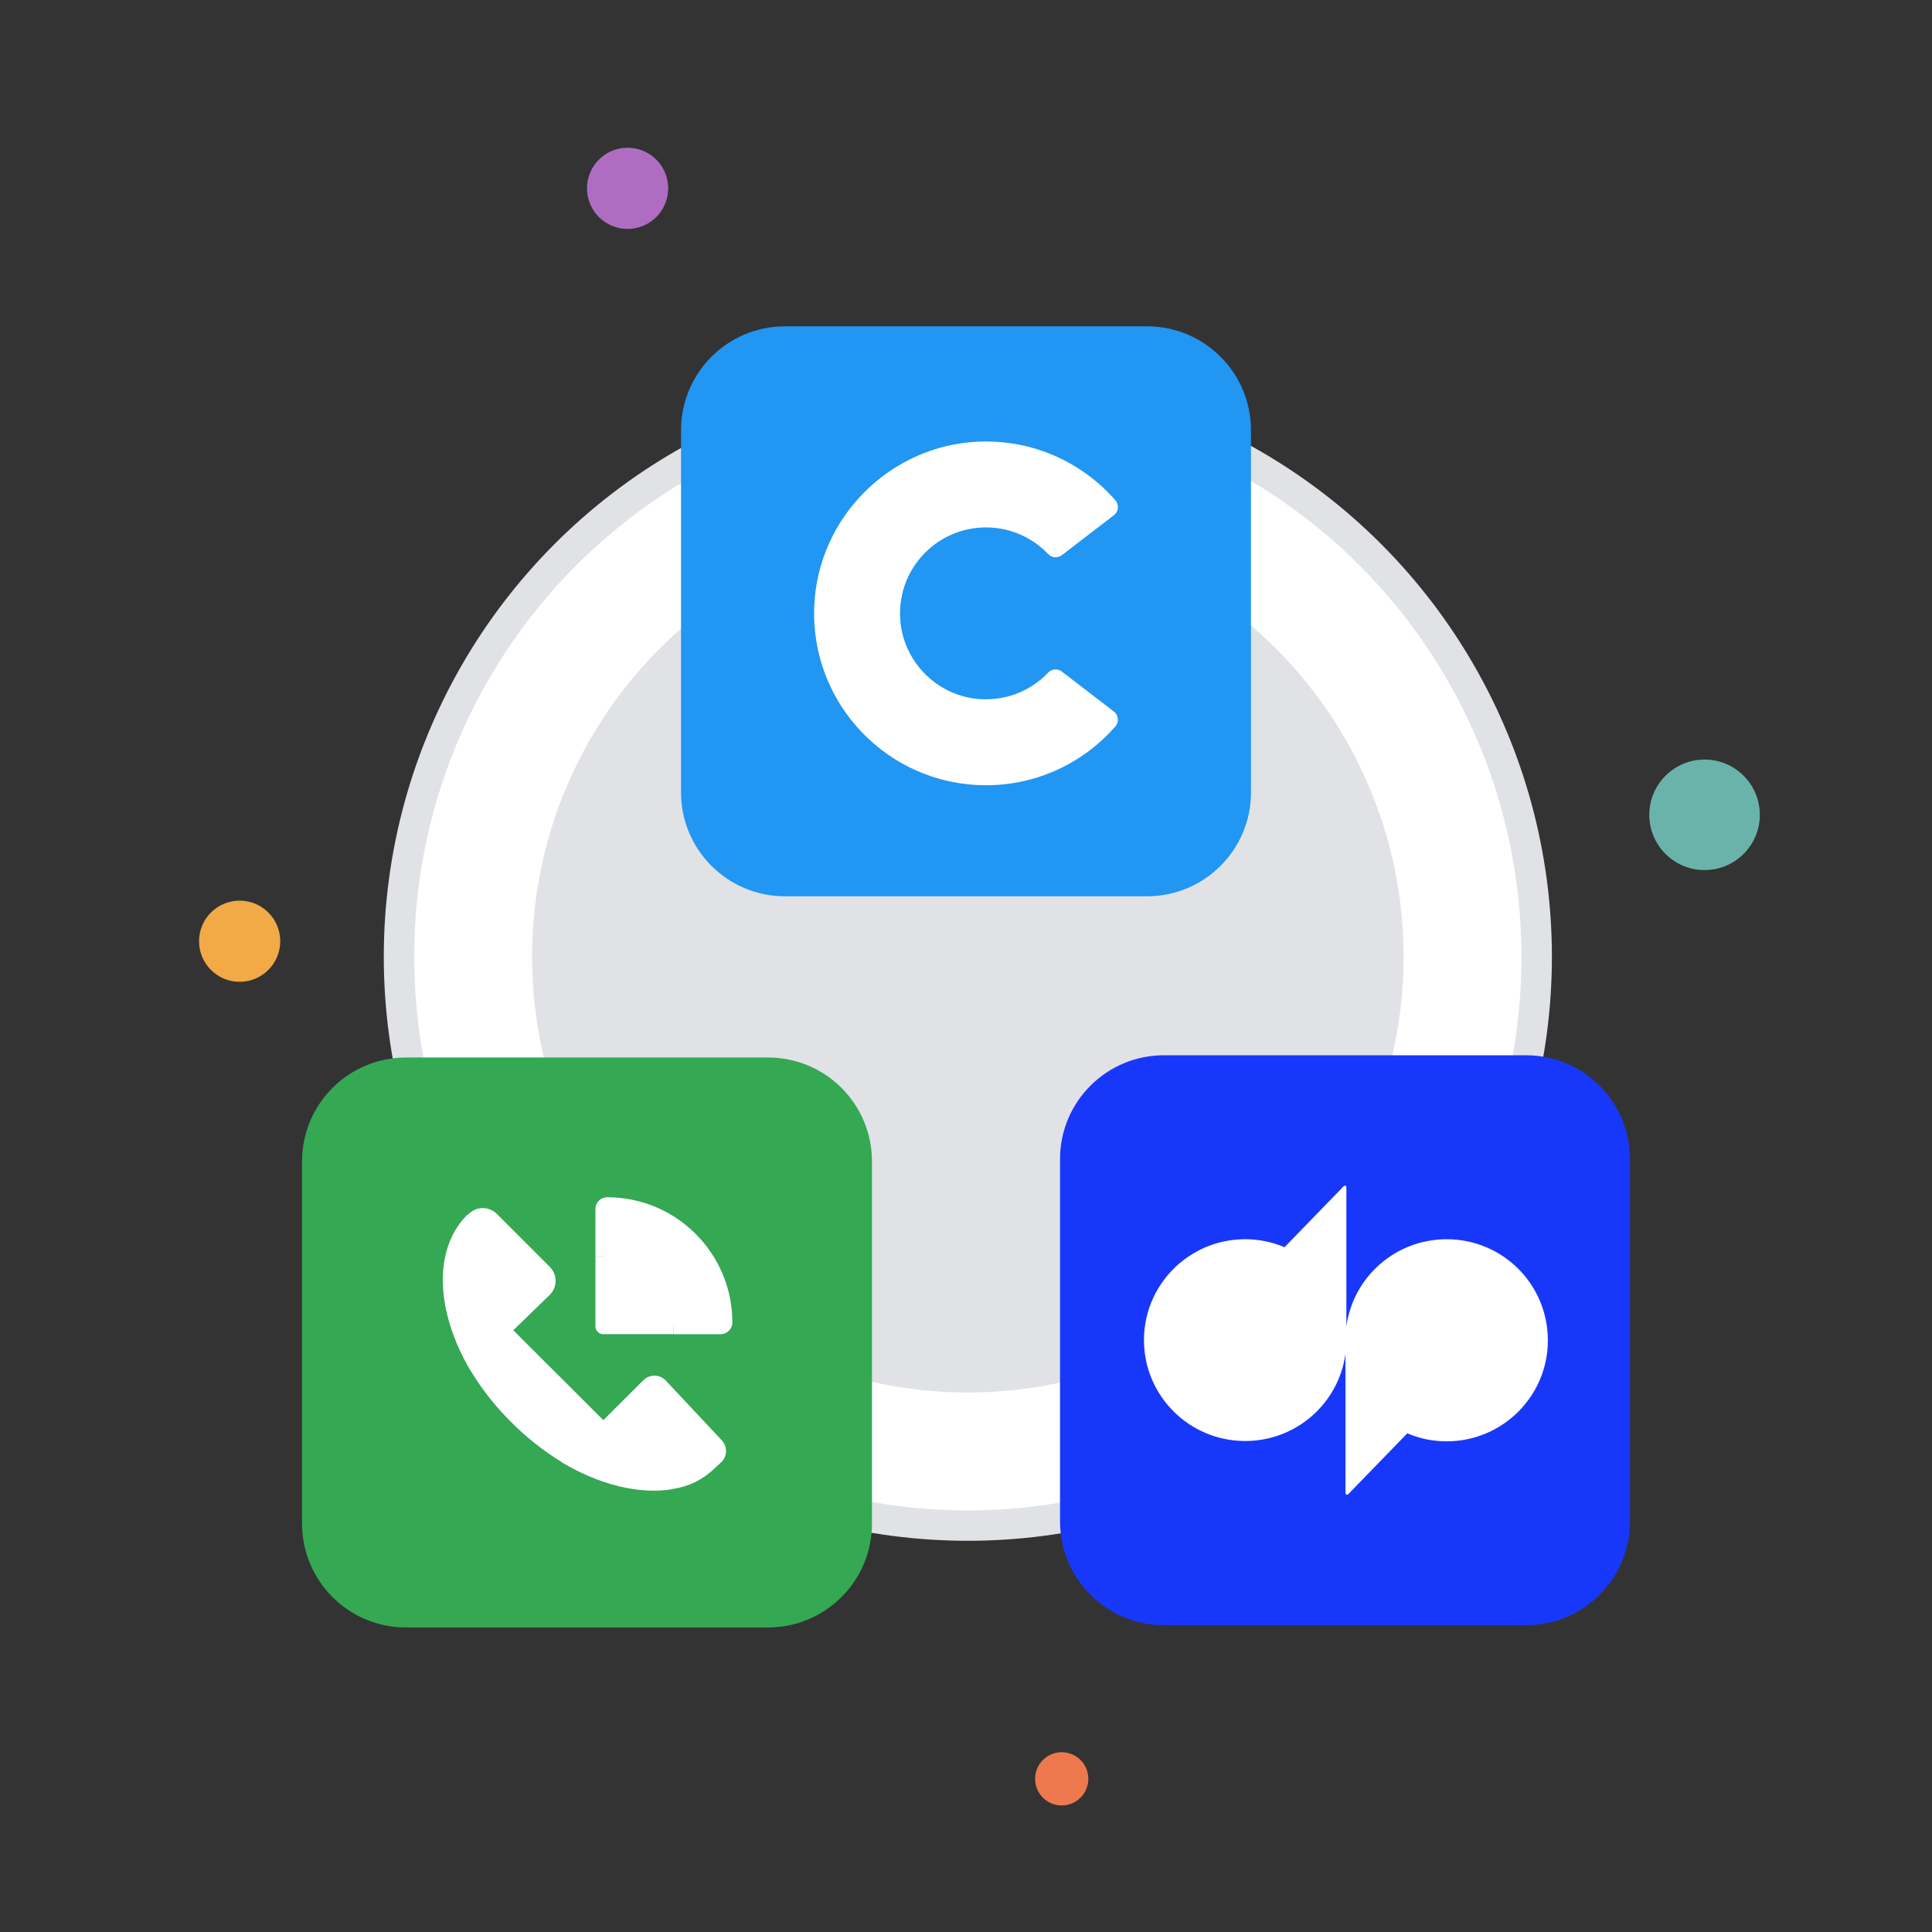 <?xml version="1.0" encoding="utf-8"?>
<!-- Generator: Adobe Illustrator 26.2.1, SVG Export Plug-In . SVG Version: 6.00 Build 0)  -->
<svg version="1.1" id="Layer_1" xmlns="http://www.w3.org/2000/svg" xmlns:xlink="http://www.w3.org/1999/xlink" x="0px" y="0px"
	 viewBox="0 0 1080 1080" style="enable-background:new 0 0 1080 1080;" xml:space="preserve">
<rect x="0" y="0" width="1080" height="1080" fill="#333333" stroke="none"/>
<style type="text/css">
	.st0{fill:#E0E2E6;}
	.st1{fill:#FFFFFF;}
	.st2{fill:#F2AA47;}
	.st3{fill:#EE794F;}
	.st4{fill:#AF6DC2;}
	.st5{fill:#6AB3AB;}
	.st6{fill:#34A853;}
	.st7{fill:#1738FA;}
	.st8{fill:#2196F2;}
	.st9{fill-rule:evenodd;clip-rule:evenodd;fill:#FFFFFF;}
</style>
<circle class="st0" cx="541.03" cy="534.82" r="326.49"/>
<circle class="st1" cx="541.03" cy="534.82" r="309.48"/>
<circle class="st0" cx="541.03" cy="534.82" r="243.6"/>
<circle class="st2" cx="133.96" cy="526.15" r="22.69"/>
<circle class="st3" cx="593.5" cy="994.38" r="14.88"/>
<ellipse transform="matrix(0.464 -0.886 0.886 0.464 94.691 367.231)" class="st4" cx="350.83" cy="105.36" rx="22.69" ry="22.69"/>
<circle class="st5" cx="952.86" cy="455.49" r="30.89"/>
<g>
	<path class="st6" d="M429.36,909.76H226.91c-32.08,0-58.07-26-58.07-58.07V649.23c0-32.08,26-58.07,58.07-58.07h202.46
		c32.08,0,58.07,26,58.07,58.07v202.45C487.44,883.76,461.44,909.76,429.36,909.76z"/>
</g>
<path class="st7" d="M853.09,908.5H650.63c-32.08,0-58.07-26-58.07-58.07V647.97c0-32.08,26-58.07,58.07-58.07h202.46
	c32.08,0,58.07,26,58.07,58.07v202.46C911.16,882.49,885.16,908.5,853.09,908.5z"/>
<path class="st8" d="M641.23,501.02H438.77c-32.08,0-58.07-26-58.07-58.07V240.49c0-32.08,26-58.07,58.07-58.07h202.46
	c32.08,0,58.07,26,58.07,58.07v202.46C699.3,475.02,673.31,501.02,641.23,501.02z"/>
<g>
	<g>
		<path class="st9" d="M585.97,375.97c-10.06,10.58-24.88,16.58-41.04,14.55c-21.74-2.74-39.1-20.4-41.5-42.18
			c-3.2-28.98,19.41-53.51,47.74-53.51c13.71,0,26.07,5.75,34.82,14.96c2,2.11,5.3,2.3,7.61,0.53l29.06-22.3
			c2.61-2.01,3.06-5.82,0.89-8.3c-18.4-21.07-45.83-34.05-76.27-32.85c-49.72,1.96-90.18,42.44-92.12,92.17
			c-2.13,54.81,41.67,99.92,96.01,99.92c28.86,0,54.74-12.74,72.35-32.89c2.18-2.49,1.76-6.33-0.87-8.35l-29.05-22.29
			C591.27,373.65,587.97,373.86,585.97,375.97z"/>
	</g>
</g>
<g>
	<path class="st1" d="M332.84,702.07v39.36c0,2.43,1.97,4.39,4.39,4.39h39.36c0-12.07-2.69-25.19-10.63-33.13
		S344.91,702.07,332.84,702.07z"/>
	<path class="st1" d="M375.74,832.49c-18.36,3.01-40.61-2.43-61.93-15.16l7.15-15.94l16.21-7.48l25.39,14.5L375.74,832.49z"/>
	<path class="st1" d="M248.34,705.08c-3.01,18.36,2.36,40.61,15.16,61.93l16.4-7.65l7.02-15.73l-13.77-22.5L248.34,705.08z"/>
	<path class="st1" d="M339.4,669.27c-3.62,0.02-6.54,2.94-6.56,6.56v26.24c24.16,0.02,43.74,19.6,43.76,43.76h26.24
		c3.62-0.02,6.54-2.94,6.56-6.56C409.4,700.61,378.06,669.28,339.4,669.27z"/>
	<path class="st1" d="M403.16,817.4c3.45-3.3,3.6-8.76,0.33-12.24l-31.62-33.75c-3.43-3.28-8.85-3.22-12.2,0.13l-22.43,22.37
		l38.5,38.48c10.43-1.53,18.24-5.97,25.32-13.05L403.16,817.4z"/>
	<path class="st1" d="M263.56,767.02c6.26,10.17,13.7,19.55,22.19,27.94c8.46,8.52,17.91,16.01,28.14,22.3l23.42-23.35l-50.39-50.28
		"/>
	<path class="st1" d="M303.78,727.26L303.78,727.26l3.61-3.47c4.26-4.31,4.26-11.24,0-15.55l-29.72-29.72
		c-4.31-4.26-11.24-4.26-15.55,0l-1.05,0.72c-6.89,6.89-11.02,15.81-12.72,25.85l38.57,38.55L303.78,727.26z"/>
</g>
<path class="st1" d="M808.7,692.74c-28.28,0-52.1,20.68-56.07,48.62v-77.74c0-0.49-0.33-0.83-0.83-0.83c-0.16,0-0.49,0.16-0.67,0.33
	l-33.08,34.08c-6.95-2.97-14.56-4.47-22-4.47c-31.26,0-56.57,25.31-56.57,56.4c0,31.09,25.31,56.4,56.57,56.4
	c28.28,0,52.1-20.68,56.07-48.62v77.74c0,0.83,0.99,1.16,1.49,0.67l33.08-34.08c6.95,2.97,14.39,4.47,22,4.47
	c31.26,0,56.57-25.31,56.57-56.4C865.26,717.89,839.96,692.74,808.7,692.74z"/>
</svg>
